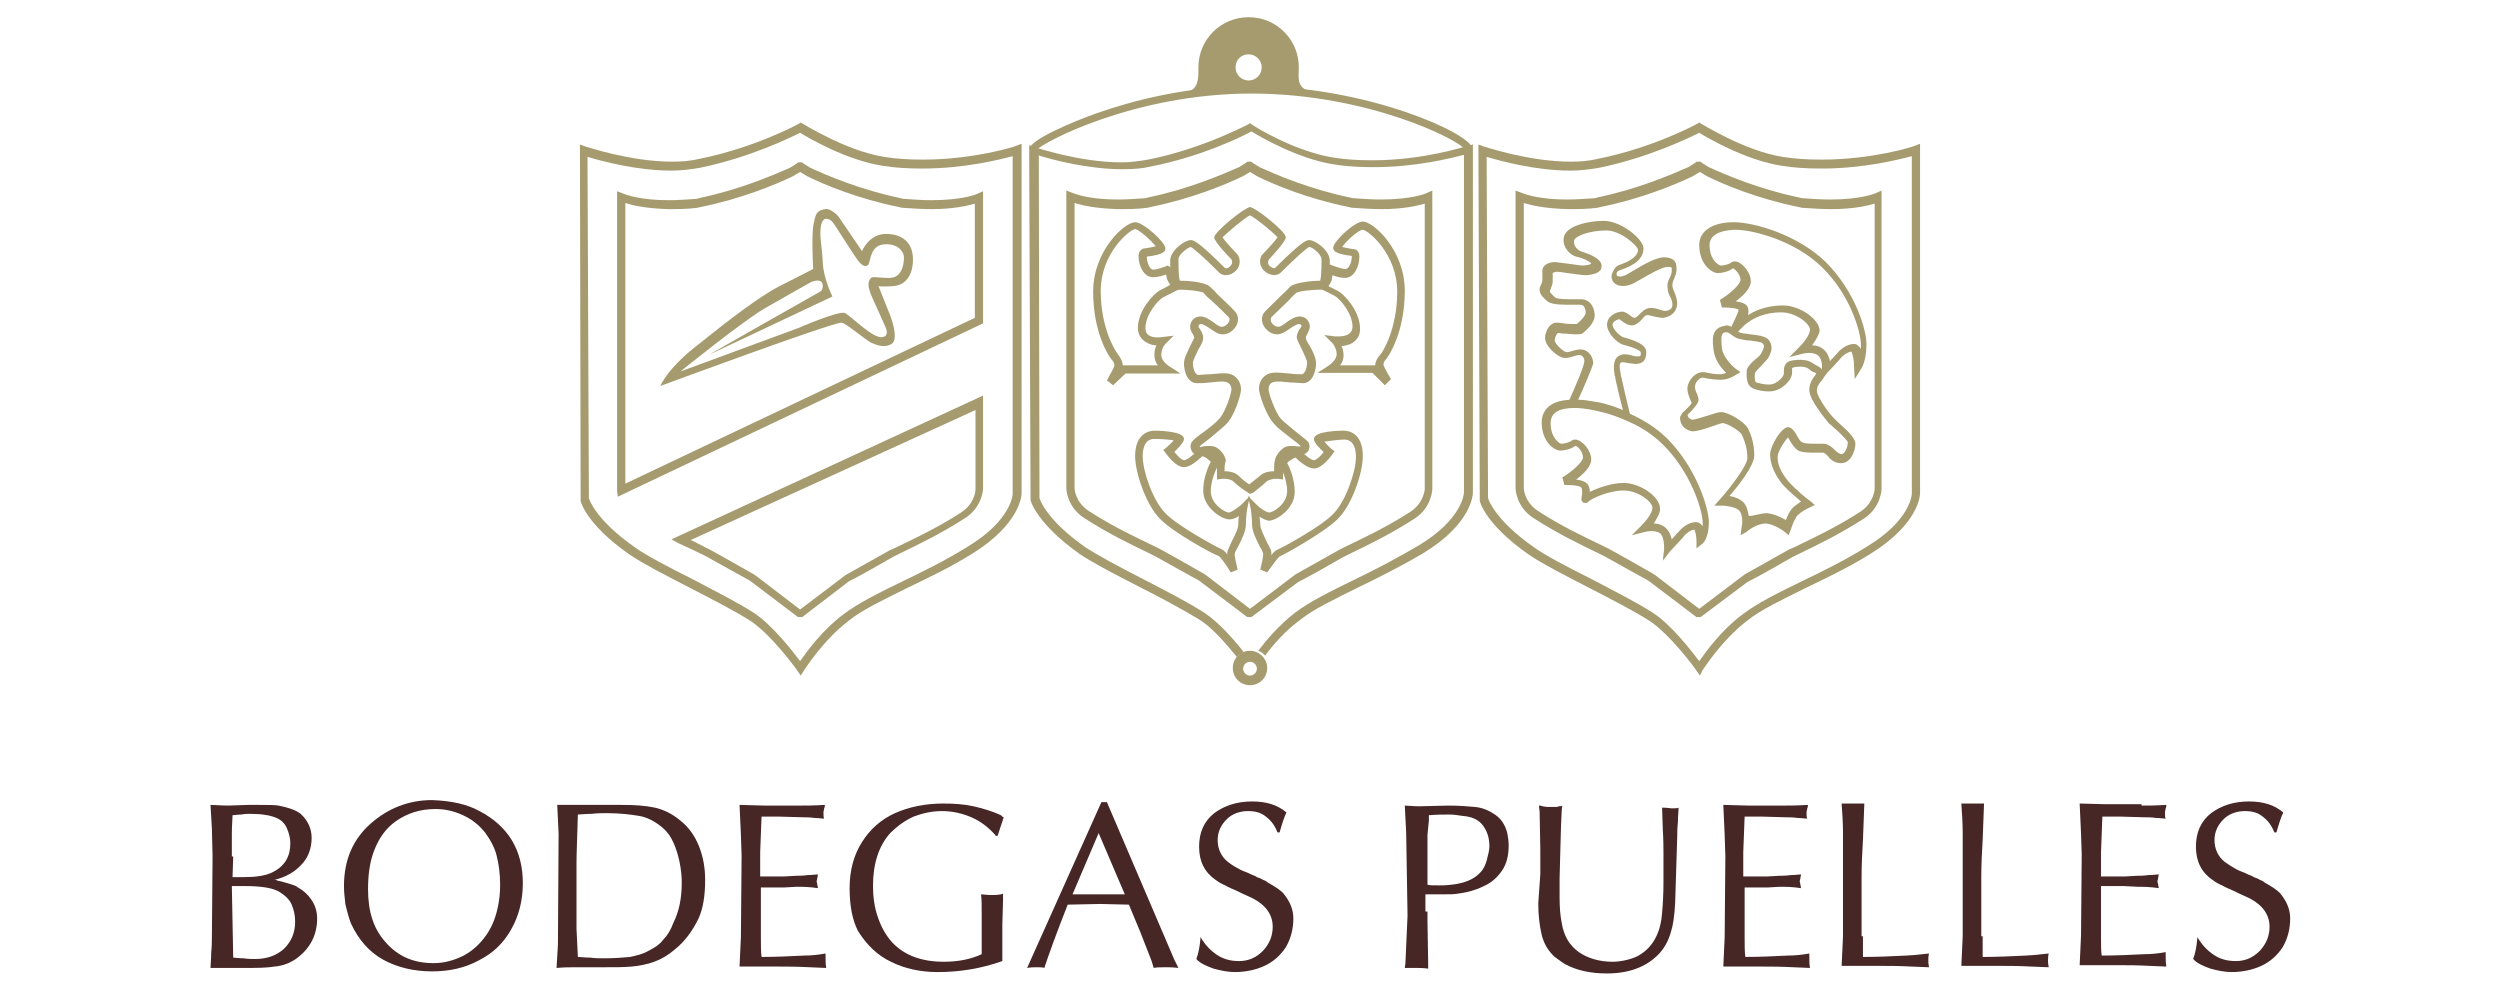 <?xml version="1.0" encoding="utf-8"?>
<!-- Generator: Adobe Illustrator 23.1.0, SVG Export Plug-In . SVG Version: 6.00 Build 0)  -->
<svg version="1.1" id="Layer_1" xmlns="http://www.w3.org/2000/svg" xmlns:xlink="http://www.w3.org/1999/xlink" x="0px" y="0px"
	 viewBox="0 0 363.4 143.7" style="enable-background:new 0 0 363.4 143.7;" xml:space="preserve">
<style type="text/css">
	.st0{fill:#A59B6F;}
	.st1{fill-rule:evenodd;clip-rule:evenodd;fill:#A59B6F;}
	.st2{fill-rule:evenodd;clip-rule:evenodd;fill:#472626;}
</style>
<g>
	<g>
		<path class="st0" d="M174.2,9.8c0-4.1,3.3-7.3,7.3-7.3c4.1,0,7.3,3.3,7.3,7.3c0,1.3-0.4,2.8,1.4,3.4c-1.2,1.2-6-0.4-8.8-0.4
			c-2.7,0-7.3,1.9-8.7,0.5C174.3,12.9,174.2,11.1,174.2,9.8z M179.6,9.8c0,1.1,0.9,1.9,1.9,1.9c1.1,0,1.9-0.9,1.9-1.9
			c0-1.1-0.9-1.9-1.9-1.9C180.4,7.9,179.6,8.7,179.6,9.8z"/>
		<path class="st0" d="M150.7,21.8c0,0,0.1-0.1,0.1-0.2h-1.1c0-1.3,6.5-4,9.6-5.1c5.1-1.8,13.2-4,22.5-4c17,0,32.2,7,32.2,9.1h-1.1
			c0,0.1,0,0.1,0,0.1c-0.7-1.3-14-8.1-31-8.1C164.8,13.6,151.4,20.8,150.7,21.8z"/>
		<path class="st0" d="M247.1,98.2l-0.5-0.7c0-0.1-3.9-5.4-6.9-7.3c-2.2-1.4-5.5-3.1-8.8-4.8c-3.5-1.8-6.8-3.5-8.7-4.8
			c-6.3-4.4-7.1-7.7-7.1-7.8l0-0.1L214.9,21l0.8,0.3c0.1,0,6.5,2.2,12.6,2.2c1.4,0,2.7-0.1,3.9-0.4c8.1-1.6,14.5-5.1,14.5-5.1
			l0.3-0.2l0.3,0.2c0.1,0,6.2,3.9,11.8,4.8c1.8,0.3,3.7,0.4,5.7,0.4c7.4,0,13.4-1.9,13.5-2l0.8-0.3v50.8c0,0.2-0.1,4.4-7.2,8.8
			c-3.2,2-6.6,3.6-9.5,5c-3.4,1.7-6.4,3.1-8.4,4.7c-3.8,2.9-6.4,7.1-6.5,7.2L247.1,98.2z M216.3,72.4c0.1,0.4,1.2,3.3,6.6,7.1
			c1.8,1.3,5.1,3,8.5,4.7c3.2,1.7,6.6,3.4,8.9,4.9c2.6,1.7,5.5,5.4,6.7,7c1-1.4,3.2-4.5,6.3-6.8c2.1-1.6,5.1-3.1,8.6-4.8
			c2.9-1.4,6.2-3,9.4-5c6.5-3.9,6.6-7.7,6.6-7.7V22.7c-1.9,0.5-7,1.8-13.1,1.8c-2,0-4-0.1-5.8-0.4c-5.2-0.8-10.7-4-12-4.8
			c-1.4,0.7-7.3,3.6-14.6,5.1c-1.2,0.2-2.6,0.4-4.1,0.4c-5.1,0-10.2-1.4-12.2-2L216.3,72.4z"/>
		<path class="st0" d="M116.4,98.2l-0.5-0.7c0-0.1-3.9-5.4-6.9-7.3c-2.2-1.4-5.5-3.1-8.8-4.8c-3.5-1.8-6.8-3.5-8.7-4.8
			c-6.3-4.4-7.1-7.7-7.1-7.8l0-0.1L84.3,21l0.8,0.3c0.1,0,6.5,2.2,12.6,2.2c1.4,0,2.7-0.1,3.9-0.4c8.1-1.6,14.5-5.1,14.5-5.1
			l0.3-0.2l0.3,0.2c0.1,0,6.2,3.9,11.8,4.8c1.8,0.3,3.7,0.4,5.7,0.4c7.3,0,13.4-1.9,13.5-2l0.8-0.3l0,50.8c0,0.2-0.1,4.4-7.2,8.8
			c-3.2,2-6.6,3.6-9.5,5c-3.4,1.7-6.4,3.1-8.4,4.7c-3.8,2.9-6.4,7.1-6.5,7.2L116.4,98.2z M85.6,72.4c0.1,0.4,1.2,3.3,6.6,7.1
			c1.8,1.3,5.1,3,8.5,4.7c3.2,1.7,6.6,3.4,8.9,4.9c2.6,1.7,5.5,5.4,6.7,7c1-1.4,3.2-4.5,6.3-6.8c2.1-1.6,5.1-3.1,8.6-4.8
			c2.9-1.4,6.2-3,9.4-5c6.5-3.9,6.6-7.7,6.6-7.7l0-49.1c-1.9,0.5-7,1.8-13.1,1.8c-2,0-4-0.1-5.8-0.4c-5.2-0.8-10.7-4-12-4.8
			c-1.4,0.7-7.3,3.6-14.6,5.1c-1.2,0.2-2.6,0.4-4.1,0.4c-5.1,0-10.2-1.4-12.2-2L85.6,72.4z"/>
		<path class="st0" d="M181.7,94.6c-1.4,0-2.5,1.1-2.5,2.5c0,1.4,1.1,2.5,2.5,2.5c1.4,0,2.5-1.1,2.5-2.5
			C184.2,95.8,183.1,94.6,181.7,94.6z M181.7,98.2c-0.6,0-1-0.5-1-1c0-0.6,0.5-1,1-1c0.6,0,1,0.5,1,1
			C182.7,97.7,182.3,98.2,181.7,98.2z"/>
		<path class="st0" d="M181.9,89.7h-0.6l-7-5.3c-1.8-1-4-2.2-6.3-3.5l-0.8-0.4c-2.9-1.4-6.2-3-9.6-5.2c-2.5-1.6-2.6-4.2-2.6-4.3
			l0-43.3l0.8,0.3c0.7,0.3,2.8,1,6.7,1c1.3,0,2.7-0.1,4.1-0.2l0.3-0.1c5.8-1.2,10.7-3.3,13.2-4.4c0.7-0.4,1.1-0.7,1.1-0.7l0.1-0.1
			l0.6,0l0.1,0.1c0,0,0.4,0.3,1.1,0.7c2.4,1.1,7.3,3.2,13.1,4.4l0.4,0.1c1.4,0.1,2.8,0.2,4.1,0.2c4.6,0,6.6-0.9,6.6-0.9l0.9-0.4l0,1
			v42.4c0,0.1-0.1,2.7-2.6,4.3c-3.4,2.2-6.7,3.8-9.6,5.2l-0.8,0.4c-2.3,1.3-4.5,2.6-6.3,3.5l-0.2,0.1L181.9,89.7z M156.2,29.5
			l0,41.5c0,0.1,0.1,2,2.1,3.3c3.4,2.2,6.6,3.7,9.5,5.1l0.8,0.4c2.4,1.3,4.6,2.6,6.4,3.6l0.3,0.2l6.4,4.9l6.6-5
			c1.8-1,4.1-2.3,6.4-3.6l0.8-0.4c2.9-1.4,6.1-2.9,9.5-5.1c2-1.3,2.1-3.3,2.1-3.3V29.6c-1,0.3-3.1,0.8-6.3,0.8
			c-1.3,0-2.8-0.1-4.3-0.2l-0.4-0.1c-6-1.2-11-3.3-13.4-4.5c-0.5-0.3-0.8-0.5-1-0.6c-0.2,0.1-0.5,0.3-1,0.6
			c-2.5,1.2-7.5,3.3-13.5,4.5l-0.4,0.1c-1.5,0.2-3,0.2-4.3,0.2C159.4,30.3,157.4,29.9,156.2,29.5z"/>
		<path class="st0" d="M247.2,89.7h-0.6l-7-5.3c-1.8-1-4-2.2-6.3-3.5l-0.8-0.4c-2.9-1.4-6.2-3-9.6-5.2c-2.5-1.6-2.6-4.2-2.6-4.3
			l0-43.3l0.8,0.3c0.7,0.3,2.8,1,6.7,1c1.3,0,2.7-0.1,4.1-0.2l0.3-0.1c5.8-1.2,10.7-3.3,13.2-4.4c0.7-0.4,1.1-0.7,1.1-0.7l0.1-0.1
			l0.6,0l0.1,0.1c0,0,0.4,0.3,1.1,0.7c2.4,1.1,7.3,3.2,13.1,4.4l0.4,0.1c1.4,0.1,2.8,0.2,4.1,0.2c4.6,0,6.6-0.9,6.6-0.9l0.9-0.4l0,1
			v42.4c0,0.1-0.1,2.7-2.6,4.3c-3.4,2.2-6.7,3.8-9.6,5.2l-0.8,0.4c-2.3,1.3-4.5,2.6-6.3,3.5l-0.2,0.1L247.2,89.7z M221.5,29.5
			l0,41.5c0,0.1,0.1,2,2.1,3.3c3.4,2.2,6.6,3.7,9.5,5.1l0.8,0.4c2.4,1.3,4.6,2.6,6.4,3.6l0.3,0.2l6.4,4.9l6.6-5
			c1.8-1,4.1-2.3,6.4-3.6l0.9-0.4c2.9-1.4,6.1-2.9,9.5-5.1c2-1.3,2.1-3.3,2.1-3.3V29.6c-1,0.3-3.1,0.8-6.3,0.8
			c-1.3,0-2.8-0.1-4.3-0.2l-0.4-0.1c-6-1.2-11-3.3-13.4-4.5c-0.5-0.3-0.8-0.5-1-0.6c-0.2,0.1-0.5,0.3-1,0.6
			c-2.5,1.2-7.5,3.3-13.5,4.5l-0.4,0.1c-1.5,0.2-3,0.2-4.3,0.2C224.7,30.3,222.7,29.9,221.5,29.5z"/>
		<path class="st0" d="M89.8,72.2l-0.1-0.8c0-0.2,0-0.3,0-0.3l0-43.3l0.8,0.3c0.7,0.3,2.8,1,6.7,1c1.3,0,2.7-0.1,4.1-0.2l0.3-0.1
			c5.8-1.2,10.7-3.3,13.2-4.4c0.7-0.4,1.1-0.7,1.1-0.7l0.1-0.1l0.6,0l0.1,0.1c0,0,0.4,0.3,1.1,0.7c2.4,1.1,7.3,3.2,13.1,4.4l0.4,0.1
			c1.4,0.1,2.8,0.2,4.1,0.2c4.6,0,6.6-0.9,6.6-0.9l0.9-0.4l0,1V47L89.8,72.2z M90.9,29.5l0,40.8l50.8-24.1V29.6
			c-1,0.3-3.1,0.8-6.3,0.8c-1.3,0-2.8-0.1-4.3-0.2l-0.4-0.1c-6-1.2-11-3.3-13.4-4.5c-0.5-0.3-0.8-0.5-1-0.6c-0.2,0.1-0.5,0.3-1,0.6
			c-2.5,1.2-7.5,3.3-13.5,4.5l-0.4,0.1c-1.5,0.2-3,0.2-4.3,0.2C94.1,30.3,92,29.9,90.9,29.5z"/>
		<path class="st0" d="M116.6,89.7h-0.6l-7-5.3c-1.8-1-4-2.2-6.3-3.5l-0.8-0.4c-1-0.5-2.1-1-3.2-1.5l-1.1-0.6l45.3-20.9v13.5
			c0,0.1-0.1,2.7-2.6,4.3c-3.4,2.2-6.7,3.8-9.6,5.2l-0.8,0.4c-2.3,1.3-4.5,2.6-6.3,3.5l-0.2,0.1L116.6,89.7z M100.4,78.5
			c0.7,0.3,1.4,0.7,2,1l0.8,0.4c2.4,1.3,4.6,2.6,6.4,3.6l0.3,0.2l6.4,4.9l6.6-5c1.8-1,4.1-2.3,6.4-3.6l0.9-0.4
			c2.9-1.4,6.1-2.9,9.5-5.1c2-1.3,2.1-3.2,2.1-3.3l0-11.6L100.4,78.5z"/>
		<path class="st1" d="M119.9,30.4c0.9-0.2,2,1.1,2,1.1l3.4,5c0,0,1-2.5,3.5-2.5c2.5,0,3.8,1.4,3.9,3.4c0.1,1.9-0.6,4.1-3,4.2
			c-1.5,0.1-2,0-2,0l1.6,4c0,0,1.5,3.6,0.3,4.4c-1,0.6-2.1,0.2-3-0.2c-0.8-0.4-3.7-2.9-4.3-2.9C120.6,47,96,56.1,96,56.1
			s0.9-2.5,5.6-6.1c4.6-3.7,8.7-6.8,11.5-8.3c2.8-1.4,5.1-2.6,5.1-2.6s-0.3-5.2,0.1-6.7C118.6,30.7,119,30.6,119.9,30.4z M120,31.8
			c0,0-0.6,0.1-0.7,1.3c-0.2,1.2,0.2,2.8,0.3,5.1c0.1,2.3,1.4,4.9,1.4,4.9l-18,8.5c0,0,15.8-9,16.2-9.2c0.4-0.2,0.5-0.8,0.3-1.3
			c-0.2-0.4-0.9-0.4-1.6-0.1c-0.4,0.2-3.7,2.1-6.7,3.8c-3,1.7-12.3,9.2-12.3,9.2l17.1-6.3c0,0,6-2.6,6.8-2.2
			c0.9,0.4,4.1,3.8,5.5,3.5c0.9-0.2,0.6-1,0.4-1.5c-0.2-0.5-2-4.4-2.1-4.7c-0.1-0.3-0.6-1.4-0.2-2.1c0.3-0.7,0.8-0.3,2.9-0.3
			c1.6,0,2.1-1.6,2.1-3c0-0.6-0.6-1.9-2.6-1.9c-2.4,0-2.2,2.5-2.6,3c-0.5,0.5-1.2-0.2-1.6-0.8c-0.4-0.5-2.6-4-3.2-4.9
			C120.8,31.9,120.5,31.8,120,31.8z"/>
		<path class="st0" d="M201.3,56l-1.8-1.8h-8l1.7-1.1c0.3-0.2,1.1-0.9,1.1-1.6c0-0.9-0.6-1.6-0.6-1.6l-1.2-1.2l1.6,0.2
			c0,0,0.2,0,0.5,0c1.3,0,2-0.5,2-1.4c0-2.1-2-4.2-2.6-4.5c-0.8-0.4-2.2-1.1-2.2-1.1l-1.5-0.7l1.6-0.3c0,0,0.5-0.1,0.6-0.7
			c0.1-0.7,0.3-1.2,0.4-1.4l0.3-0.4l0.5,0.2c0.3,0.1,1.3,0.5,1.9,0.5c0.4,0,0.9-0.8,0.9-1.9c-2.7-0.3-2.7-0.9-2.7-1.2
			c0-0.9,3.1-3.8,4.3-3.8c1.5,0,6.1,4.1,6.1,10.1c0,5.9-2.3,9.5-2.8,10c-0.2,0.2-0.3,0.5-0.3,0.7c0,0.2,0.6,1.3,1.1,2.1L201.3,56z
			 M194.8,53.1h5.1c0-0.5,0.3-1.1,0.7-1.5c0.4-0.4,2.5-3.8,2.5-9.2c0-5.5-4.2-8.9-5-9c-0.6,0-2.4,1.6-3,2.5c0.4,0.1,0.9,0.2,1.5,0.3
			c0,0,0.1,0,0.1,0c0.4,0,0.9,0.3,0.9,1.1c0,1.5-0.8,3.1-2.1,3.1c-0.6,0-1.3-0.2-1.8-0.4c0,0.1-0.1,0.3-0.1,0.6
			c-0.1,0.4-0.3,0.7-0.5,1c0.4,0.2,1,0.5,1.4,0.7c0.9,0.5,3.2,2.9,3.2,5.5c0,1.4-1,2.4-2.7,2.5c0.2,0.4,0.3,0.9,0.3,1.4
			C195.3,52.2,195.1,52.7,194.8,53.1z"/>
		<path class="st0" d="M184.2,83.2l-1-0.4c0.2-0.9,0.5-2.1,0.4-2.4c0-0.1-0.3-0.7-0.5-1c-0.5-1-1.1-2.2-1.1-3.1
			c0-1.2-0.2-2.4-0.2-2.4l-0.4-1.8l1.3,1.3c0.5,0.5,1.4,1.1,1.8,1.1c0.5,0,2.6-1.2,2.6-3.1c0-2-1.2-4-1.2-4l-0.2-0.3l0.2-0.3
			c0.1-0.1,0.3-0.4,1-0.9c0.6-0.4,1.3-0.7,1.3-0.7l0.4-0.1l0.3,0.3c0.7,0.7,1.7,1.5,2.1,1.5c0.3,0,1-0.6,1.4-1.2
			c-1.4-1.3-1.4-1.7-1.4-1.9c0-1.2,4.1-1.2,4.3-1.2c0.7,0,2.8,0.3,2.8,3.7c0,2.5-1.6,7.1-3.6,9.1c-2,2-7.8,5.2-8.5,5.5
			C185.8,81,184.9,82.2,184.2,83.2z M183.1,75.1c0,0.4,0.1,0.8,0.1,1.2c0,0.6,0.6,1.7,1,2.6c0.4,0.7,0.6,1.1,0.6,1.4
			c0,0.1,0,0.2,0,0.4c0.3-0.4,0.6-0.7,0.9-0.8c0.5-0.2,6.3-3.3,8.1-5.2c1.8-1.8,3.3-6.1,3.3-8.3c0-1.6-0.6-2.5-1.7-2.5
			c-0.8,0-2.2,0.2-2.9,0.3c0.3,0.3,0.7,0.8,1.1,1.1l0.4,0.3l-0.3,0.4c-0.2,0.3-1.5,2.1-2.7,2.1c-0.9,0-2.1-1-2.7-1.6
			c-0.2,0.1-0.4,0.2-0.7,0.4c-0.2,0.1-0.4,0.3-0.5,0.4c0.4,0.7,1.1,2.4,1.1,4.2c0,2.5-2.7,4.2-3.8,4.2
			C184,75.6,183.5,75.4,183.1,75.1z"/>
		<path class="st0" d="M161.8,56l-0.9-0.7c0.5-0.9,1.1-2,1.1-2.2c0-0.1-0.1-0.5-0.3-0.7c-0.5-0.5-2.8-4-2.8-10
			c0-6,4.6-10.1,6.1-10.1c1.2,0,4.4,2.9,4.4,3.8c0,0.3,0,0.9-2.7,1.2c0,1,0.5,1.9,0.9,1.9c0.6,0,1.6-0.4,1.9-0.5l0.2-0.1l0.2,0.1
			c0.3,0.1,0.6,0.6,0.8,1.5c0.1,0.6,0.6,0.9,0.6,0.9l1.1,0.5l-1.1,0.5c0,0-1.4,0.7-2.2,1.1c-0.6,0.3-2.6,2.4-2.6,4.5
			c0,0.5,0.2,0.9,0.6,1.1c0.7,0.4,1.8,0.2,1.8,0.2l1.7-0.2l-1.2,1.2c0,0-0.6,0.6-0.6,1.6c0,0.9,1.1,1.6,1.1,1.6l1.7,1.1h-8L161.8,56
			z M163.2,53.1h5.1c-0.3-0.4-0.5-0.9-0.5-1.5c0-0.6,0.1-1,0.3-1.4c-0.4,0-0.9-0.1-1.4-0.4c-0.8-0.4-1.3-1.2-1.3-2.1
			c0-2.6,2.3-5,3.2-5.5c0.4-0.2,1-0.5,1.5-0.8c-0.2-0.3-0.4-0.6-0.5-1c0-0.2-0.1-0.4-0.1-0.5c-0.5,0.2-1.3,0.4-1.9,0.4
			c-1.3,0-2.1-1.6-2.1-3.1c0-0.7,0.5-1.1,0.9-1.1c0,0,0.1,0,0.1,0c0.6-0.1,1.1-0.2,1.5-0.3c-0.6-0.8-2.5-2.5-3-2.5
			c-0.8,0.1-5,3.5-5,9c0,5.4,2.1,8.7,2.5,9.2C162.9,52,163.2,52.6,163.2,53.1z"/>
		<path class="st0" d="M178.9,83.2c-0.6-1-1.5-2.3-1.8-2.4c-0.7-0.2-6.6-3.4-8.5-5.4c-2-2-3.6-6.7-3.6-9.1c0-3.4,2.2-3.7,2.8-3.7
			c0.2,0,4.3,0,4.3,1.2c0,0.2,0,0.5-1.4,1.9c0.5,0.6,1.1,1.2,1.4,1.2c0.4,0,1.4-0.8,2.1-1.5l0.3-0.3l0.4,0.1c0,0,0.6,0.2,1.3,0.7
			c0.7,0.5,0.9,0.8,1,0.9l0.2,0.3l-0.2,0.3c0,0-1.2,2-1.2,4c0,1.9,2.1,3.1,2.6,3.1c0.4,0,1.3-0.7,1.8-1.1l1.3-1.3l-0.4,1.8
			c0,0-0.2,1.2-0.2,2.4c0,0.9-0.6,2.1-1.1,3.1c-0.2,0.4-0.5,0.9-0.5,1c-0.1,0.3,0.2,1.5,0.4,2.4L178.9,83.2z M167.8,63.8
			c-1.1,0-1.7,0.9-1.7,2.5c0,2.2,1.5,6.5,3.3,8.3c1.8,1.9,7.6,5,8.1,5.2c0.3,0.1,0.6,0.4,0.9,0.8c0-0.1,0-0.3,0-0.4
			c0.1-0.3,0.3-0.7,0.6-1.4c0.4-0.8,1-1.9,1-2.6c0-0.4,0-0.8,0.1-1.2c-0.4,0.3-1,0.5-1.4,0.5c-1.1,0-3.8-1.7-3.8-4.2
			c0-1.8,0.7-3.4,1.1-4.2c-0.1-0.1-0.3-0.2-0.5-0.4c-0.2-0.2-0.5-0.3-0.7-0.4c-0.6,0.5-1.7,1.6-2.7,1.6c-1.2,0-2.4-1.7-2.7-2.1
			l-0.3-0.4l0.4-0.3c0.4-0.4,0.9-0.8,1.1-1.1C170,63.9,168.6,63.8,167.8,63.8z"/>
		<path class="st0" d="M181.7,71.8l-0.3-0.2c-0.5-0.3-1.5-1-2.1-1.6c-0.3-0.3-0.9-0.4-1.3-0.4c-0.3,0-0.4,0-0.4,0l-0.7,0.1l0-0.7
			c0,0,0-1.5-0.1-2c0-0.4-0.5-0.9-0.9-1.1c0,0-0.1,0-0.3,0c-0.3,0-0.6,0-0.9,0.1c-0.2,0-0.4,0.1-0.6,0.1c-0.4,0-0.7-0.2-0.9-0.6
			c-0.2-0.4-0.2-0.8,0-1.2c0.2-0.3,0.6-0.7,1.9-1.6c0.8-0.6,1.7-1.3,2.1-1.8c0.9-0.9,1.8-3.7,1.8-4.3c0-0.2-0.1-1-0.9-1.1
			c-0.4-0.1-1.4,0-2.3,0.1c-0.7,0.1-1.4,0.1-1.8,0.1c-1.4,0-1.9-1.7-1.9-2.9c0-0.7,0.5-1.6,0.9-2.5c0.2-0.4,0.5-1,0.6-1.2
			c0-0.2-0.2-0.5-0.3-0.7c-0.2-0.3-0.3-0.5-0.3-0.9c0-0.7,0.5-1.5,1.5-1.5c0.6,0,1.3,0.4,2.1,1c0.2,0.2,0.5,0.3,0.6,0.4
			c0.4,0.2,0.8,0.1,1.2-0.3c0.5-0.5,0.3-0.9,0.2-1c-0.2-0.2-1.7-1.7-2.6-2.5c-0.5-0.4-0.9-0.8-1-1c-0.3-0.3-2.5-0.5-3.7-0.5
			c-1.1,0-1.2-1.8-1.2-4.2c0-1.5,2.1-3,3-3c0.3,0,0.9,0,4.9,4c0,0,0.1,0.1,0.2,0.1l0,0c0.2,0,0.5-0.1,0.7-0.4
			c0.3-0.3,0.2-0.8,0.1-0.9c0,0-2.5-2.5-2.5-3.2c0-0.8,4.5-4.4,5.2-4.4c0.7,0,5.2,3.5,5.2,4.4c0,0.7-2.5,3.2-2.5,3.3
			c0,0.1-0.2,0.5,0.1,0.8c0.3,0.3,0.7,0.5,0.9,0.3c4-4,4.6-4,4.9-4c0.9,0,3,1.5,3,3c0,2.4-0.1,4.2-1.2,4.2c-1.2,0-3.4,0.2-3.7,0.5
			c-0.2,0.2-0.6,0.5-1,1c-0.8,0.8-2.4,2.3-2.6,2.5c0,0.1-0.3,0.5,0.2,1c0.4,0.4,0.8,0.5,1.2,0.3c0.1-0.1,0.4-0.2,0.6-0.4
			c0.8-0.6,1.5-1,2.1-1c1,0,1.5,0.8,1.5,1.5c0,0.3-0.2,0.6-0.3,0.9c-0.1,0.2-0.3,0.5-0.3,0.7c0,0.2,0.3,0.8,0.6,1.2
			c0.5,0.9,0.9,1.8,0.9,2.5c0,1.1-0.5,2.9-1.9,2.9c-0.4,0-1.1-0.1-1.8-0.1c-0.9-0.1-1.9-0.2-2.3-0.1c-0.9,0.1-0.9,0.9-0.9,1.1
			c0,0.6,1,3.4,1.8,4.3c0.5,0.5,1.4,1.2,2.1,1.8c1.2,1,1.7,1.3,1.9,1.6c0.2,0.4,0.2,0.8,0,1.2c-0.2,0.3-0.6,0.6-0.9,0.6
			c-0.1,0-0.3,0-0.6-0.1c-0.3,0-0.6-0.1-0.9-0.1c-0.2,0-0.3,0-0.3,0c-0.4,0.1-0.9,0.7-0.9,1.1c0,0.5-0.1,2-0.1,2l0,0.7l-0.7-0.1
			c0,0-0.2,0-0.4,0c-0.3,0-0.9,0.1-1.3,0.4c-0.7,0.7-1.6,1.3-1.9,1.6L181.7,71.8z M178,68.5c0.6,0,1.5,0.1,2.1,0.7
			c0.5,0.5,1.1,1,1.5,1.2c0.4-0.3,1-0.8,1.5-1.2c0.6-0.6,1.5-0.7,2.1-0.7c0-0.5,0-1.2,0.1-1.5c0.1-0.8,0.9-1.8,1.7-2.1
			c0.4-0.1,1.2-0.1,1.7,0c0.2,0,0.3,0,0.4,0c0,0,0,0-0.1-0.1c-0.1-0.2-1-0.8-1.6-1.3c-0.9-0.7-1.7-1.3-2.2-1.9
			c-1.1-1.1-2.2-4.3-2.2-5.1c0-1,0.6-2.1,1.9-2.3c0.5-0.1,1.6,0,2.6,0.1c0.7,0.1,1.3,0.1,1.7,0.1c0.5,0,0.8-1,0.8-1.7
			c0-0.4-0.5-1.3-0.8-2c-0.4-0.8-0.7-1.3-0.7-1.7c0-0.5,0.3-1,0.5-1.3c0.1-0.1,0.2-0.3,0.2-0.3c0-0.1-0.1-0.3-0.4-0.3
			c-0.3,0-1.1,0.5-1.5,0.8c-0.3,0.2-0.6,0.4-0.8,0.5c-0.3,0.1-0.6,0.2-0.8,0.2c-0.4,0-1-0.1-1.6-0.7c-0.8-0.8-0.8-1.8-0.4-2.4
			c0.2-0.3,1-1,2.8-2.8c0.5-0.4,0.8-0.8,1-1c0.7-0.7,3.6-0.9,4.4-0.9c0.1-0.3,0.2-1.1,0.2-3.1c0-0.7-1.3-1.8-1.8-1.8
			c-0.4,0.2-1.8,1.4-4.1,3.7c-0.6,0.6-1.7,0.5-2.5-0.3c-0.8-0.8-0.6-2-0.1-2.4c0.4-0.4,1.7-1.8,2.1-2.4c-0.7-0.8-3.3-2.9-4-3.2
			c-0.7,0.3-3.3,2.5-4,3.2c0.4,0.6,1.8,2.1,2.1,2.4c0.5,0.5,0.6,1.7-0.1,2.4c-0.5,0.5-1,0.7-1.5,0.7l0,0c-0.4,0-0.7-0.1-1-0.4
			c-2.3-2.3-3.7-3.5-4.1-3.7c-0.5,0.1-1.8,1.1-1.8,1.8c0,2,0.1,2.8,0.2,3.1c0.7,0,3.6,0.1,4.4,0.9c0.2,0.2,0.6,0.5,1,1
			c1.8,1.7,2.6,2.5,2.8,2.8c0.4,0.6,0.4,1.6-0.4,2.4c-0.6,0.6-1.2,0.7-1.6,0.7c-0.3,0-0.6-0.1-0.8-0.2c-0.2-0.1-0.5-0.3-0.8-0.5
			c-0.4-0.3-1.2-0.8-1.5-0.8c-0.3,0-0.4,0.2-0.4,0.4c0,0,0.1,0.2,0.2,0.3c0.2,0.3,0.5,0.8,0.5,1.3c0,0.4-0.2,0.9-0.7,1.7
			c-0.3,0.7-0.8,1.5-0.8,2c0,0.7,0.3,1.7,0.8,1.7c0.4,0,1-0.1,1.7-0.1c1-0.1,2.1-0.2,2.6-0.1c1.3,0.2,1.9,1.3,1.9,2.3
			c0,0.8-1,4-2.2,5.1c-0.5,0.5-1.4,1.2-2.2,1.9c-0.6,0.5-1.5,1.1-1.6,1.3c0,0,0,0.1,0,0.1c0,0,0.2,0,0.4-0.1c0.6-0.1,1.3-0.1,1.7,0
			c0.8,0.3,1.6,1.2,1.7,2.1C178,67.3,178,68,178,68.5z"/>
		<path class="st0" d="M264.6,55.5l0.2-1.7c0.1-0.4,0.1-1.6-0.5-2.1c-0.3-0.3-0.9-0.4-1.3-0.4c-0.5,0-0.9,0.1-0.9,0.1l-2,0.5
			l1.4-1.4c0.6-0.6,1.6-1.8,1.6-2.6c0-0.8-2-2.5-4.2-2.5c-1.8,0-4.4,0.5-6.3,2.9l-1-0.6c0.1-0.3,0.3-0.7,0.5-1.1
			c0.2-0.5,0.7-1.4,0.6-1.6c-0.1-0.1-0.8-0.3-2.1-0.3c-0.2,0-0.3,0-0.3,0l-0.3-1.1c1.5-0.9,3-2.3,3-2.9c0-0.8-0.8-1.6-1.1-1.7
			c-0.6,0.5-1.7,0.7-2.2,0.7c-0.8,0-2.7-1.2-2.7-4.1c0-2,1.9-3.3,5-3.3c3.1,0,9.4,1.9,13.4,5.8c4.3,4.3,6,10,5.9,12.1
			c0,2.2-0.7,3.3-0.7,3.3l-1,1.6l-0.1-1.9c0-0.9-0.2-1.8-0.4-2.1c-0.6,0.1-1.2,0.6-1.4,0.8c-0.3,0.4-1.9,2.1-2.1,2.3L264.6,55.5z
			 M263.4,50.2c0.8,0,1.4,0.3,1.8,0.7c0.5,0.5,0.7,1.1,0.8,1.6c0.5-0.5,1-1.1,1.1-1.2c0.3-0.4,1.3-1.3,2.4-1.3c0.4,0,0.7,0.3,1,0.7
			c0-0.2,0-0.4,0-0.6c0-1.9-1.6-7.3-5.6-11.2c-3.9-3.9-10.1-5.5-12.6-5.5c-0.9,0-3.8,0.2-3.8,2.2c0,2.1,1.2,2.9,1.6,3
			c0.5,0,1.2-0.2,1.5-0.4c0.2-0.2,0.4-0.2,0.6-0.2c0.9,0,2.3,1.5,2.3,2.9c0,1-1.1,2.1-2.2,2.9c0.8,0.1,1.3,0.3,1.6,0.6
			c0.3,0.4,0.3,0.9,0.2,1.4c1.7-1.1,3.6-1.4,5.1-1.4c2.4,0,5.3,2,5.3,3.7C264.4,48.7,263.9,49.5,263.4,50.2z"/>
		<path class="st0" d="M241.7,81.5l0.2-1.7c0-0.4,0-1.6-0.5-2.2c-0.3-0.3-0.9-0.4-1.3-0.4c-0.5,0-0.9,0.1-0.9,0.1l-2,0.5l1.4-1.4
			c0.6-0.6,1.6-1.8,1.6-2.6c0-0.8-2-2.5-4.2-2.5c-2.2,0-4.7,1.2-5.1,1.6l-0.2,0.2l-0.5,0l-0.2-0.2c-0.2-0.2-0.1-0.4-0.1-0.6
			c0.2-1.1,0-1.4-0.1-1.5c-0.1-0.1-0.8-0.3-2.1-0.3c-0.2,0-0.3,0-0.3,0l-0.3-1.1c1.5-0.9,3-2.3,3-2.9c0-0.8-0.7-1.6-1.1-1.7
			c-0.6,0.5-1.7,0.7-2.2,0.7c-0.8,0-2.7-1.2-2.7-4.1c0-1.2,0.6-3.3,4.6-3.3c2.6,0,9.3,1.4,13.6,5.6c4.3,4.3,6.1,10.2,6.1,12.2
			c0,2.3-0.8,3-0.9,3.1l-0.9,0.7l0-1.1c0-0.7-0.2-1.4-0.3-1.6c-0.6,0-1.2,0.6-1.4,0.8c-0.3,0.4-1.9,2.1-2.1,2.3L241.7,81.5z
			 M240.4,76.1c0.8,0,1.4,0.3,1.8,0.7c0.5,0.5,0.7,1.1,0.8,1.6c0.5-0.6,1-1.1,1.1-1.2c0.3-0.4,1.3-1.3,2.4-1.3c0.5,0,0.8,0.3,1,0.6
			c0-0.2,0-0.3,0-0.5c0-2-1.9-7.6-5.8-11.4c-4-4-10.4-5.3-12.8-5.3c-2.3,0-3.5,0.7-3.5,2.2c0,2.1,1.2,2.9,1.5,3
			c0.5,0,1.2-0.2,1.5-0.4c0.2-0.2,0.4-0.2,0.6-0.2c0.9,0,2.3,1.5,2.3,2.9c0,1-1.1,2.1-2.2,2.9c0.8,0.1,1.3,0.3,1.6,0.6
			c0.3,0.3,0.4,0.8,0.4,1.2c1.2-0.6,3.2-1.3,4.9-1.3c2.4,0,5.3,2,5.3,3.7C241.4,74.5,240.8,75.4,240.4,76.1z"/>
		<path class="st0" d="M237.5,61.6l-1.1-0.5c0,0-2.1-1-4.2-1.5c-1.9-0.4-3.6-0.4-3.7-0.4h-0.9l0.4-0.8c1.1-2.4,2.3-5.3,2.3-5.9
			c0-0.6-0.4-0.9-0.7-0.9c-0.2,0-0.6,0.1-0.9,0.2c-0.6,0.2-1.1,0.3-1.5,0.2c-0.7-0.1-2.8-1.7-2.6-3.1c0.2-1.3,0.9-1.9,1.5-2
			c0.2,0,0.7,0,1.2,0.1c0.5,0.1,1.1,0.1,1.5,0.1c0.3,0,0.4,0,0.4,0c0.6-0.5,1.3-1.2,1.3-1.7c-0.1-1.1-0.6-1.1-0.8-1.1
			c-0.2,0-0.6,0-1,0c-0.3,0-0.6,0-0.9,0c-1.7,0-2.6-0.2-3-0.6c-0.1-0.1-0.2-0.2-0.3-0.3c-0.4-0.4-0.7-0.7-0.7-1.4
			c0-0.2,0.1-0.4,0.2-0.6c0.1-0.2,0.2-0.5,0.2-0.6c0-0.1,0-0.2,0-0.4c0-0.4,0-0.8,0-1.2c0.1-0.6,0.8-1.1,1.8-1.1
			c0.3,0,0.8,0.1,1.7,0.2c0.9,0.1,2,0.3,2.4,0.3c0,0,0,0,0,0c0,0,0.1,0,0.1,0c0.8-0.1,1.1-0.2,1.1-0.3c-0.2-0.3-1.2-0.8-2.2-1
			c-0.8-0.2-2-1.3-1.8-2.7c0.2-1.8,3.7-2.5,5.8-2.5c2.6,0,5.8,2.7,5.8,4c0,1.9-2.1,2.7-3.2,3.1c-0.1,0-0.2,0.1-0.3,0.1
			c-0.3,0.1-0.4,0.3-0.4,0.4c0,0.1,0,0.3,0,0.3c0,0.1,0.2,0.2,0.5,0.2c0.2,0,0.5-0.1,0.8-0.2c0.2-0.1,0.7-0.4,1.2-0.7
			c1.8-1.1,3.4-1.9,4.4-1.9l0.1,0c1.6,0.1,1.7,0.9,1.7,1.7v0.1c0,0.5-0.2,0.9-0.3,1.2c-0.2,0.4-0.3,0.7-0.3,1.1c0,0.4,0.2,0.7,0.3,1
			c0.2,0.5,0.4,1,0.4,1.7c-0.1,1.1-0.8,1.8-2,2c-0.5,0-0.9-0.1-1.4-0.2c-0.4-0.1-0.7-0.2-1-0.2c-0.2,0-0.5,0.3-0.7,0.6
			c-0.4,0.4-0.9,0.9-1.5,0.9c-0.6,0-1.1-0.4-1.4-0.6c-0.1-0.1-0.3-0.2-0.4-0.3c-0.2,0-1,0.3-1,0.8c0,0.6,1,1.6,1.5,1.8
			c0.1,0,0.2,0.1,0.4,0.1c1.2,0.4,3,0.9,3,2.1c0,1.2-0.5,1.7-1.6,1.7c-0.3,0-0.6-0.1-0.9-0.1c-0.5-0.1-1-0.2-1.2-0.1
			c-0.3,0.2-0.1,1.3,0,1.7c0,0.2,0,0.3,0.1,0.5c0.1,0.5,0.8,3.6,1.3,5.6L237.5,61.6z M229.4,58.1c0.7,0,1.9,0.2,3.1,0.4
			c1.3,0.3,2.5,0.7,3.4,1.1c-0.4-1.5-1-4.1-1.1-4.6c0-0.1,0-0.3-0.1-0.4c-0.1-0.9-0.3-2.2,0.5-2.8c0.3-0.2,0.6-0.3,1-0.3
			c0.4,0,0.8,0.1,1.1,0.2c0.3,0.1,0.5,0.1,0.7,0.1c0.5,0,0.5,0,0.5-0.6c0-0.1-0.4-0.5-2.2-1c-0.2,0-0.3-0.1-0.4-0.1
			c-0.9-0.3-2.3-1.7-2.3-2.9c0-1.3,1.4-1.9,2.2-1.9c0.4,0,0.8,0.3,1.1,0.5c0.2,0.2,0.5,0.4,0.7,0.4c0.2,0,0.5-0.3,0.7-0.5
			c0.4-0.4,0.8-0.8,1.3-0.9c0.5-0.1,1.1,0,1.6,0.2c0.3,0.1,0.7,0.2,0.9,0.2c0.8-0.1,1-0.5,1-0.9c0-0.4-0.1-0.7-0.3-1.1
			c-0.2-0.4-0.4-0.8-0.4-1.4c-0.1-0.7,0.2-1.2,0.4-1.6c0.1-0.3,0.2-0.5,0.2-0.7v-0.1c0-0.2,0-0.4,0-0.5c0,0,0,0,0,0
			s-0.1-0.1-0.6-0.1c0,0,0,0,0,0c-0.8,0-2.7,1.1-3.9,1.8c-0.6,0.3-1,0.6-1.3,0.7c-1.2,0.5-2.4,0.3-2.8-0.5c-0.2-0.4-0.2-0.8,0-1.2
			c0.2-0.5,0.5-0.9,1-1.1c0.1,0,0.2-0.1,0.3-0.1c0.8-0.3,2.4-1,2.4-2.1c-0.1-0.6-2.5-2.8-4.6-2.8c-2.4,0-4.6,0.8-4.7,1.5
			c-0.1,0.9,0.7,1.4,0.9,1.5c0.9,0.3,2.9,0.9,3.1,2c0,0.3,0,0.6-0.2,0.8c-0.4,0.5-1.2,0.6-1.9,0.7c-0.1,0-0.1,0-0.2,0l0,0
			c-0.6,0-1.7-0.2-2.6-0.3c-0.6-0.1-1.3-0.2-1.5-0.2c-0.4,0-0.6,0.1-0.7,0.2c0,0.2,0,0.6,0,0.8c0,0.2,0,0.3,0,0.4
			c0,0.4-0.2,0.8-0.3,1.1c0,0.1-0.1,0.2-0.1,0.3c0,0.2,0,0.2,0.4,0.6c0.1,0.1,0.2,0.2,0.3,0.3c0.1,0.1,0.4,0.3,2.1,0.3
			c0.3,0,0.6,0,0.8,0c0.5,0,0.9,0,1.1,0c1,0.1,1.7,0.9,1.8,2.2c0.1,1.2-1.2,2.3-1.7,2.7c-0.2,0.2-0.6,0.2-1.1,0.2
			c-0.5,0-1.1-0.1-1.6-0.1c-0.4,0-0.7-0.1-0.9-0.1c-0.1,0-0.4,0.3-0.5,1c-0.1,0.5,1.2,1.7,1.7,1.8c0.2,0,0.6-0.1,0.9-0.2
			c0.4-0.1,0.7-0.2,1-0.2c0.9-0.1,1.9,0.6,2,2C231.5,53.3,230.2,56.4,229.4,58.1z"/>
		<path class="st0" d="M253,77.8l0.2-1.4c0.1-0.4,0.1-1.7-0.4-2.2c-0.5-0.5-1.9-0.7-2.4-0.7l-1.2,0l0.8-0.9c1.7-1.9,4-5,4-6
			c0-1.6-0.5-2.7-0.8-3.4c-0.3-0.6-2.2-1.7-2.8-1.7c-0.2,0-1,0.3-1.6,0.5c-1.1,0.4-2.2,0.7-2.8,0.7c-0.7-0.1-1.3-0.5-1.6-1.1
			c-0.2-0.5-0.3-1,0-1.3c0.1-0.3,0.4-0.5,0.8-0.9c0.2-0.2,0.6-0.6,0.7-0.8c0-0.1-0.1-0.3-0.2-0.5c-0.2-0.5-0.5-1.2-0.4-1.9
			c0.2-1,1.1-2.1,2.2-2.1c0.1,0,0.2,0,0.3,0c0.8,0.2,1.5,0.3,2.3,0.3c0.3,0,0.6-0.1,0.8-0.2c-0.7-0.7-1.6-1.8-1.8-3.2
			c-0.2-1.5-0.4-3.2,1.4-3.6c0.2,0,0.3-0.1,0.4-0.1c0.6,0,1,0.3,1.3,0.6c0.3,0.2,0.5,0.4,0.9,0.5c0.4,0.1,0.9,0.1,1.3,0.2
			c1,0.1,2,0.2,2.6,0.7c0.9,1,0.4,2,0.1,2.6c-0.2,0.4-0.7,0.8-1.1,1.3c-0.3,0.3-0.8,0.8-0.9,1c-0.1,0.8,0,1.3,0.2,1.4
			c0.4,0.1,1.1,0.3,1.8,0.3c0.4,0,0.7-0.1,0.9-0.2c0.8-0.4,1.3-1.1,1.3-1.4l0-0.2c0-0.5,0-1.1,0.6-1.5c0.3-0.2,1.1-0.3,1.8-0.3
			c0.5,0,1.3,0.1,1.8,0.5c0.3,0.2,0.5,0.3,0.7,0.4c0.5,0.3,1.1,0.7,1,1.3c0,0.3-0.2,0.5-0.4,0.8c-0.3,0.4-0.7,0.8-0.7,1.5
			c0,0.9,1.9,3.5,2.6,4.1c0.1,0.1,0.3,0.3,0.5,0.5c1.7,1.5,2.5,2.4,2.5,3.1c0,1-0.7,3.1-2.4,2.8c-0.8-0.1-1.3-0.6-1.6-1
			c-0.3-0.3-0.5-0.5-0.7-0.5c-0.3,0-0.7,0-1.1,0c-0.9,0-1.9,0-2.5-0.3c-0.5-0.3-0.9-0.9-1.2-1.4c-0.1-0.2-0.2-0.4-0.3-0.5
			c-0.5,0.5-1.4,1.9-1.5,2.7c-0.1,1.1,0.5,2.4,1.5,3.6c1,1.2,3.1,2.9,3.2,2.9l0.7,0.6l-0.8,0.4c-0.3,0.1-1.2,0.6-1.7,1.1
			c-0.4,0.4-0.8,1.5-1,2.1l-0.3,0.8l-0.6-0.5c0,0-1.4-1.1-2.7-1.2l-0.1,0c-1,0-2.3,0.8-2.7,1.2L253,77.8z M256.8,74.6
			c0,0,0.1,0,0.1,0c1,0.1,2,0.6,2.7,1c0.2-0.6,0.6-1.4,1-1.8c0.3-0.3,0.8-0.6,1.2-0.9c-0.7-0.6-1.9-1.6-2.7-2.5
			c-1.2-1.5-1.8-3-1.8-4.4c0.1-1.4,1.7-3.9,2.6-3.9c0.5,0,0.9,0.5,1.3,1.2c0.2,0.4,0.5,0.9,0.8,1c0.3,0.2,1.3,0.2,2,0.2
			c0.4,0,0.9,0,1.2,0c0.6,0.1,1.1,0.5,1.4,0.8c0.3,0.3,0.6,0.6,1,0.7c0,0,0.1,0,0.1,0c0.5,0,0.9-1.1,0.9-1.7
			c-0.1-0.4-1.5-1.7-2.1-2.2c-0.2-0.2-0.4-0.4-0.6-0.5c-0.3-0.4-2.9-3.4-2.9-4.9c0-1,0.5-1.7,0.9-2.2c0-0.1,0.1-0.1,0.1-0.2
			c-0.1-0.1-0.2-0.2-0.4-0.2c-0.2-0.1-0.5-0.3-0.7-0.5c-0.3-0.2-0.7-0.3-1.2-0.3c-0.6,0-1.1,0.1-1.2,0.2c0,0.1,0,0.3,0,0.5l0,0.2
			c0,0.8-0.9,1.9-2,2.4c-0.4,0.2-0.9,0.3-1.4,0.3c-0.8,0-1.7-0.2-2.2-0.4c-1.2-0.5-1-2-1-2.6c0.1-0.6,0.6-1.1,1.3-1.7
			c0.4-0.3,0.8-0.7,0.9-1c0.4-0.8,0.4-1,0.1-1.3c-0.2-0.2-1.1-0.3-1.8-0.4c-0.5,0-1-0.1-1.4-0.2c-0.7-0.1-1.1-0.5-1.4-0.7
			c-0.4-0.3-0.5-0.3-0.8-0.3c-0.5,0.1-0.7,0.3-0.5,2.3c0.2,1.6,2,3,2,3l0.7,0.5l-0.7,0.4c-0.1,0.1-1.1,0.7-2.1,0.7
			c-0.9,0-1.7-0.1-2.6-0.3c-0.5-0.1-1.1,0.6-1.2,1.1c-0.1,0.4,0.1,0.9,0.3,1.3c0.1,0.3,0.2,0.6,0.2,0.8c0,0.5-0.5,1-1,1.6
			c-0.2,0.2-0.5,0.5-0.6,0.6c0,0,0,0.1,0.1,0.3c0.1,0.2,0.4,0.4,0.6,0.4c0,0,0,0,0,0c0.5,0,1.5-0.4,2.3-0.6c0.9-0.3,1.5-0.5,1.9-0.5
			c0,0,0,0,0,0c1,0,3.4,1.4,3.9,2.4c0.4,0.8,0.9,2.1,0.9,3.9c0,1.5-2.3,4.4-3.6,5.9c0.7,0.1,1.5,0.4,2,0.9c0.5,0.5,0.7,1.3,0.8,2
			C255,75,255.9,74.6,256.8,74.6z"/>
		<path class="st0" d="M213,21.3c-0.1,0-6.1,2-13.5,2c-2,0-3.9-0.1-5.7-0.4c-5.7-0.9-11.8-4.7-11.8-4.8l-0.3-0.2l-0.3,0.2
			c-0.1,0-6.5,3.5-14.5,5.1c-1.2,0.2-2.5,0.4-3.9,0.4c-6.1,0-12.5-2.2-12.6-2.2l-0.8-0.3l0.2,51.5l0,0.1c0,0.1,0.9,3.4,7.1,7.8
			c1.9,1.3,5.2,3,8.7,4.8c3.2,1.6,6.5,3.4,8.8,4.8c1.9,1.2,4,3.7,5.4,5.4c0.3-0.3,0.6-0.6,1-0.7c-1.4-1.8-3.7-4.4-5.7-5.7
			c-2.3-1.5-5.6-3.2-8.9-4.9c-3.5-1.8-6.7-3.5-8.5-4.7c-5.4-3.8-6.5-6.7-6.6-7.1l-0.1-49.8c1.9,0.6,7.1,2,12.2,2
			c1.5,0,2.9-0.1,4.1-0.4c7.2-1.4,13.2-4.3,14.6-5.1c1.3,0.8,6.8,4,12,4.8c1.8,0.3,3.8,0.4,5.8,0.4c6.1,0,11.2-1.3,13.1-1.8v49.1
			c0,0-0.1,3.8-6.6,7.7c-3.2,1.9-6.5,3.6-9.4,5c-3.5,1.7-6.5,3.2-8.6,4.8c-2.3,1.8-4.1,3.9-5.3,5.5c0.4,0.1,0.7,0.4,1,0.7
			c1.1-1.5,2.9-3.6,5.1-5.2c2-1.6,5-3,8.4-4.7c2.9-1.4,6.3-3.1,9.5-5c7.1-4.3,7.2-8.6,7.2-8.8V21L213,21.3z"/>
	</g>
	<g>
		<path class="st2" d="M33.9,139.2c0.3,0,0.9,0.1,1.5,0.1c0.7,0.1,1.2,0.1,1.7,0.1c1.7,0,3.1-0.5,4.2-1.5c1.1-1.1,1.6-2.4,1.6-3.9
			c0-1-0.2-1.8-0.5-2.5c-0.3-0.7-0.9-1.3-1.7-1.8c-0.9-0.6-2.6-0.9-5-0.9h-2L33.9,139.2z M33.9,124.5l-0.1,3h1.6
			c1.8,0,3.2-0.2,4.2-0.7c1.8-0.9,2.6-2.3,2.6-4.2c0-0.8-0.2-1.5-0.5-2.2c-0.3-0.7-0.8-1.2-1.5-1.5c-0.9-0.4-2.2-0.6-3.9-0.6
			c-0.3,0-0.7,0-1.2,0.1c-0.5,0-1,0.1-1.3,0.1c0,0.6-0.1,1.5-0.1,2.7V124.5z M36.1,117h1.5c1.3,0,2.3,0,2.9,0.1
			c1.5,0.3,2.6,0.7,3.2,1.2c1,0.9,1.6,2.1,1.6,3.5c0,1.5-0.5,2.9-1.5,3.9c-1,1.1-2.3,1.8-3.9,2.2c0.2,0,0.3,0,0.4,0.1
			c0.5,0.1,0.9,0.2,1.2,0.3c0.3,0.1,0.7,0.2,1,0.3c0.3,0.1,0.6,0.2,0.8,0.4c0.9,0.5,1.5,1.1,1.9,1.7c0.6,0.8,0.9,1.8,0.9,2.8
			c0,2.4-1,4.4-3.1,5.9c-0.9,0.6-1.9,1-3.1,1.1c-1.2,0.2-2.6,0.2-4.3,0.2h-4.1h-0.9c0-0.5,0.1-1.2,0.1-2.2c0.1-1,0.1-1.7,0.1-2.2
			l0.1-11.8l-0.1-4.1l-0.2-3.4c0.6,0,1.4,0.1,2.6,0.1L36.1,117z"/>
		<path class="st2" d="M69.7,117.9c4.2,2.2,6.3,5.7,6.3,10.5c0,2.5-0.6,4.8-1.7,6.7c-1.1,2-2.7,3.5-4.7,4.5c-2,1.1-4.3,1.6-6.8,1.6
			c-2.7,0-5.1-0.6-7.1-1.7c-2-1.1-3.6-2.9-4.7-5.3c-0.2-0.5-0.5-1.5-0.8-2.8c-0.1-0.9-0.2-1.7-0.2-2.6c0-3.8,1.3-6.8,3.9-9.1
			c2.5-2.2,5.5-3.4,8.9-3.4C65.6,116.4,67.9,116.9,69.7,117.9z M70.5,121c-0.9-1.1-1.9-1.9-3.2-2.5c-1.3-0.6-2.6-0.9-4-0.9
			c-2.2,0-4.1,0.6-5.8,1.8c-1.4,1-2.4,2.4-3.1,4.2s-0.9,3.7-0.9,5.7c0,3.2,0.8,5.7,2.5,7.6c1.8,2.1,4.1,3.1,7,3.1
			c1.6,0,3-0.4,4.4-1.1c1.3-0.7,2.4-1.7,3.3-3c0.9-1.3,1.4-2.7,1.7-4.2c0.2-1,0.3-2,0.3-3.1c0-1.6-0.2-3-0.5-4.2
			C71.9,123.2,71.3,122.1,70.5,121z"/>
		<path class="st2" d="M83.5,140.6c-0.6,0-1.5,0-2.6,0.1l0.2-3.4l0.1-16.1L81,117h0.9h6.9h1.6c1.9,0,3.4,0.1,4.8,0.4
			c1.3,0.3,2.5,0.9,3.6,1.8c1.3,1,2.2,2.3,2.8,3.8c0.6,1.5,0.9,3.1,0.9,4.9c0,2.3-0.3,4.2-1,5.7c-0.9,1.8-2,3.3-3.4,4.4
			c-0.9,0.8-1.9,1.4-3,1.8c-1.1,0.4-2.2,0.6-3.3,0.7c-1.1,0.1-2.5,0.1-4.1,0.1L83.5,140.6z M84,139.1c0.4,0,1,0.1,1.8,0.1
			c0.8,0.1,1.4,0.1,1.9,0.1c1.6,0,2.9-0.1,3.9-0.2c0.9-0.2,1.8-0.4,2.5-0.8c1-0.5,1.8-1,2.3-1.7c0.6-0.6,1.1-1.4,1.5-2.5
			c0.8-1.6,1.2-3.5,1.2-5.8c0-0.9-0.1-1.9-0.3-2.9c-0.2-1-0.5-2-0.9-2.9c-0.4-0.9-0.9-1.6-1.6-2.2c-1.1-0.9-2.2-1.5-3.4-1.7
			c-1.2-0.2-2.8-0.4-4.7-0.4c-0.6,0-1.4,0-2.2,0.1c-0.9,0-1.6,0.1-2,0.1c-0.1,3.4-0.2,5.7-0.2,7.1v9.5L84,139.1z"/>
		<path class="st2" d="M116.3,117.1c0.8,0,2,0,3.6-0.1c0,0.1,0,0.3-0.1,0.5c0,0.2-0.1,0.4-0.1,0.5c0,0.5,0,0.8,0.1,1
			c-0.3,0-0.8-0.1-1.4-0.1c-0.6-0.1-1.2-0.1-1.7-0.1l-3.5-0.1h-2.5l-0.2,5.2v1.5v2h3.5l1.8-0.1c0.4,0,0.9,0,1.6-0.1
			c0.7,0,1.2-0.1,1.5-0.1c-0.1,0.7-0.2,1-0.2,1c0,0,0.1,0.4,0.2,1c-1.3-0.2-2.3-0.2-3.1-0.2L114,129h-1.5h-1.9v2.8v4.3
			c0,1.3,0,2.3,0.1,3c2.1,0,4.2-0.1,6.2-0.2c1,0,2-0.1,3.1-0.3c0,0.9,0,1.6,0.1,2.1l-2.4-0.1c-1.9-0.1-3.3-0.1-4.3-0.1
			c-0.3,0-0.8,0-1.5,0c-0.7,0-1.2,0-1.5,0c-0.3,0-0.8,0-1.4,0c-0.6,0-1.1,0-1.5,0l0.2-4.3l0.1-11.8l-0.1-3c0-0.4-0.1-1.9-0.2-4.4
			l3.7,0.1H116.3z"/>
		<path class="st2" d="M144.7,121.4c-1-1.1-2.1-2-3.5-2.6c-1.4-0.6-2.8-0.9-4.3-0.9c-1.4,0-2.8,0.3-4.1,0.8
			c-1.3,0.6-2.4,1.4-3.4,2.4c-1.7,1.9-2.5,4.5-2.5,7.7c0,1.5,0.2,3.1,0.7,4.5c0.5,1.5,1.2,2.7,2.1,3.7c1.8,1.9,4.3,2.8,7.5,2.8
			c2.2,0,4-0.4,5.5-1.1V135v-1.9c0-1.4,0-2.5-0.1-3.1c0.9,0.1,1.4,0.1,1.7,0.1c0.8,0,1.3-0.1,1.5-0.2v1l-0.1,3.5v4.1v1.2
			c-3.1,1.1-6.2,1.6-9.4,1.6c-2.5,0-4.8-0.5-6.8-1.5c-1.9-0.9-3.5-2.4-4.8-4.5c-0.8-1.6-1.2-3.6-1.2-6.2c0-2.6,0.6-4.8,1.8-6.7
			c1.2-1.9,2.8-3.3,4.8-4.2c2-0.9,4.4-1.4,7-1.4c1.6,0,3,0.1,4.4,0.4c1.3,0.3,2.7,0.7,4,1.3c0.1,0.1,0.1,0.1,0.2,0.2
			c0.1,0.1,0.2,0.1,0.2,0.1c-0.1,0.4-0.3,0.9-0.5,1.5c-0.2,0.6-0.3,1-0.4,1.2H144.7z"/>
		<path class="st2" d="M163.5,130l-3.8-8.9l-3.8,8.9h4.2H163.5z M160.9,116.6l9.8,22.9l0.6,1.2c-0.8-0.1-1.4-0.1-1.7-0.1
			c-0.9,0-1.5,0-1.9,0.1l-0.3-1l-1.6-4.1l-1.7-4.1l-4.2-0.1l-4.7,0.1c-1.7,4.3-2.8,7.4-3.4,9.2c-0.2-0.1-0.6-0.1-1.2-0.1
			c-0.3,0-0.7,0-1.3,0.1l10.8-24.1H160.9z"/>
		<path class="st2" d="M174.5,136.2c0.7,1.2,1.5,2,2.4,2.6c0.9,0.6,1.9,0.9,3.2,0.9c1.4,0,2.5-0.5,3.5-1.5c0.9-1,1.4-2.1,1.4-3.5
			c0-1.9-1.2-3.4-3.5-4.4c-0.5-0.2-1.1-0.5-1.7-0.8c-0.7-0.3-1.2-0.5-1.7-0.8c-0.5-0.2-1-0.5-1.4-0.8c-1.6-1.1-2.4-2.7-2.4-4.8
			c0-2.1,0.7-3.7,2.2-4.9c1.5-1.1,3.3-1.7,5.5-1.7c2.1,0,3.7,0.5,5,1.6c-0.3,0.6-0.6,1.5-1,2.9h-0.3c-0.4-1-0.9-1.7-1.7-2.3
			c-0.7-0.6-1.6-0.8-2.6-0.8c-1.2,0-2.3,0.4-3.1,1.2c-0.8,0.8-1.3,1.8-1.3,3c0,1.3,0.5,2.4,1.5,3.2c0.4,0.3,0.8,0.6,1.4,0.9
			c0.5,0.3,1,0.5,1.3,0.6c0.3,0.1,0.6,0.3,0.9,0.4c0.3,0.1,0.5,0.2,0.6,0.3c0.3,0.1,0.6,0.2,0.9,0.4c0.3,0.1,0.5,0.2,0.7,0.4
			c1.1,0.6,1.8,1.1,2.2,1.5c1,1.2,1.5,2.4,1.5,3.7c0,1.6-0.4,3-1.1,4.2c-0.8,1.2-1.8,2.1-3.1,2.7c-1.3,0.6-2.8,0.9-4.3,0.9
			c-1,0-2-0.2-3.1-0.5c-1.1-0.4-2-0.8-2.5-1.4c0.3-0.8,0.5-1.8,0.6-3H174.5z"/>
		<path class="st2" d="M207.5,121.3v7.3c0.3,0.1,0.9,0.1,1.7,0.1c0.4,0,1,0,1.8-0.1c1.9-0.2,3.3-0.8,4.2-1.8c0.4-0.4,0.7-1,0.9-1.7
			c0.2-0.8,0.4-1.5,0.4-2.1c0-1.3-0.4-2.4-1.1-3.2c-0.6-0.7-1.5-1.1-2.8-1.2c-0.7-0.1-1.3-0.2-1.9-0.2c-0.8,0-1.8,0-3,0.1v0.8
			L207.5,121.3z M207.5,132.5v1.5l0.1,6v0.8c-0.7-0.1-1.2-0.1-1.6-0.1c-0.2,0-0.5,0-0.9,0c-0.4,0-0.7,0-0.9,0c0-0.2,0.1-0.5,0.1-0.9
			l0.3-6.7l-0.2-12.1l-0.2-3.9c0.5,0,1.2,0.1,2.1,0.1l4.2-0.1c1.6,0,2.9,0.1,3.9,0.2c1.1,0.1,2,0.5,2.9,1.1c0.9,0.6,1.5,1.5,1.8,2.7
			c0.1,0.5,0.2,1.1,0.2,1.8c0,1.5-0.3,2.7-1,3.7c-0.7,1-1.5,1.7-2.6,2.2c-1,0.5-2.2,0.9-3.8,1.1c-0.5,0.1-1.2,0.1-2.1,0.1
			c-0.3,0-0.7,0-1.3,0c-0.6,0-1,0-1.3,0V132.5z"/>
		<path class="st2" d="M223.9,127.1v-3.7l-0.1-5.4l-0.1-0.9c0.1,0,0.3,0,0.5,0.1c0.2,0,0.5,0.1,0.7,0.1c0.2,0,0.4,0,0.6,0
			c0.1,0,0.3,0,0.5,0c0.2,0,0.4,0,0.6-0.1c0.2,0,0.4,0,0.5-0.1c0,0.2-0.1,0.5-0.1,0.9l-0.1,2.3l-0.2,7.4c0,0.3,0,0.8,0,1.4
			c0,0.6,0,1.1,0,1.4c0,1.4,0.1,2.6,0.3,3.6c0.3,1.9,1.1,3.3,2.5,4.3c1.3,0.9,3,1.4,4.9,1.4c0.7,0,1.4-0.1,2.2-0.3
			c0.8-0.2,1.5-0.5,1.9-0.8c1.1-0.7,1.9-1.7,2.4-2.9c0.4-0.9,0.6-1.9,0.7-3.1c0.1-1.1,0.2-2.7,0.2-4.5c0-0.4,0-1.1,0-2
			c0-0.9,0-1.5,0-2c0-0.8,0-2.1-0.1-3.7l-0.1-3.1c0.3,0,0.7,0,1.4,0.1c0.5,0,0.8,0,1-0.1c0,0.5-0.1,1.2-0.1,2.1
			c-0.1,0.9-0.1,1.6-0.1,2.1l-0.3,9.6c-0.1,1.9-0.3,3.3-0.6,4.2c-0.4,1.5-1.1,2.6-1.9,3.4c-1.8,1.8-4.3,2.7-7.4,2.7
			c-2.3,0-4.3-0.4-6-1.3c-0.4-0.2-0.9-0.6-1.6-1.1c-1-0.9-1.6-2-1.9-3.2c-0.3-1.3-0.5-2.8-0.5-4.6L223.9,127.1z"/>
		<path class="st2" d="M259.2,117.1c0.8,0,2,0,3.6-0.1c0,0.1,0,0.3-0.1,0.5c0,0.2-0.1,0.4-0.1,0.5c0,0.5,0,0.8,0.1,1
			c-0.3,0-0.8-0.1-1.4-0.1c-0.6-0.1-1.2-0.1-1.7-0.1l-3.5-0.1h-2.5l-0.2,5.2v1.5v2h3.5l1.8-0.1c0.4,0,0.9,0,1.6-0.1
			c0.7,0,1.2-0.1,1.5-0.1c-0.1,0.7-0.2,1-0.2,1c0,0,0.1,0.4,0.2,1c-1.3-0.2-2.3-0.2-3.1-0.2L257,129h-1.5h-1.9v2.8v4.3
			c0,1.3,0,2.3,0.1,3c2.1,0,4.2-0.1,6.2-0.2c1,0,2-0.1,3.1-0.3c0,0.9,0,1.6,0.1,2.1l-2.4-0.1c-1.9-0.1-3.3-0.1-4.3-0.1
			c-0.3,0-0.8,0-1.5,0c-0.7,0-1.2,0-1.5,0c-0.3,0-0.8,0-1.4,0c-0.6,0-1.1,0-1.5,0l0.2-4.3l0.1-11.8l-0.1-3c0-0.4-0.1-1.9-0.2-4.4
			l3.7,0.1H259.2z"/>
		<path class="st2" d="M270.8,136.1c0,0.3,0,0.8,0,1.5c0,0.7,0,1.2,0,1.5c2.1,0,4.2-0.1,6.3-0.2c0.4,0,1.5-0.1,3.3-0.3
			c-0.1,0.4-0.1,0.8-0.1,1c0,0.2,0,0.5,0.1,1l-2.5-0.1c-1.9-0.1-3.3-0.1-4.3-0.1c-0.3,0-0.8,0-1.5,0c-0.7,0-1.2,0-1.5,0
			c-0.3,0-0.8,0-1.4,0c-0.6,0-1.1,0-1.5,0l0.2-4.3v-14.9c0-1.5-0.1-3-0.2-4.4h2.4h0.9l-0.2,5.3c-0.1,1.7-0.2,3.5-0.2,5.3
			c0,0.5,0,1.2,0,2.1c0,0.9,0,1.6,0,2V136.1z"/>
		<path class="st2" d="M288.2,136.1c0,0.3,0,0.8,0,1.5c0,0.7,0,1.2,0,1.5c2.1,0,4.2-0.1,6.3-0.2c0.4,0,1.5-0.1,3.3-0.3
			c-0.1,0.4-0.1,0.8-0.1,1c0,0.2,0,0.5,0.1,1l-2.5-0.1c-1.9-0.1-3.3-0.1-4.3-0.1c-0.3,0-0.8,0-1.5,0c-0.7,0-1.2,0-1.5,0
			c-0.3,0-0.8,0-1.4,0c-0.6,0-1.1,0-1.5,0l0.2-4.3v-14.9c0-1.5-0.1-3-0.2-4.4h2.4h0.9l-0.2,5.3c-0.1,1.7-0.2,3.5-0.2,5.3
			c0,0.5,0,1.2,0,2.1s0,1.6,0,2V136.1z"/>
		<path class="st2" d="M311.3,117.1c0.8,0,2,0,3.6-0.1c0,0.1,0,0.3-0.1,0.5c0,0.2-0.1,0.4-0.1,0.5c0,0.5,0,0.8,0.1,1
			c-0.3,0-0.8-0.1-1.4-0.1c-0.6-0.1-1.2-0.1-1.7-0.1l-3.5-0.1h-2.6l-0.2,5.2v1.5v2h3.5l1.8-0.1c0.4,0,0.9,0,1.6-0.1
			c0.7,0,1.2-0.1,1.5-0.1c-0.1,0.7-0.2,1-0.2,1c0,0,0.1,0.4,0.2,1c-1.3-0.2-2.3-0.2-3.1-0.2l-1.9-0.1h-1.5h-1.9v2.8v4.3
			c0,1.3,0,2.3,0.1,3c2.1,0,4.2-0.1,6.2-0.2c1,0,2-0.1,3.1-0.3c0,0.9,0,1.6,0.1,2.1l-2.4-0.1c-1.9-0.1-3.3-0.1-4.3-0.1
			c-0.3,0-0.8,0-1.5,0c-0.7,0-1.2,0-1.5,0c-0.3,0-0.8,0-1.4,0c-0.6,0-1.1,0-1.5,0l0.2-4.3l0.1-11.8l-0.1-3c0-0.4-0.1-1.9-0.2-4.4
			l3.7,0.1H311.3z"/>
		<path class="st2" d="M319.4,136.2c0.7,1.2,1.5,2,2.4,2.6c0.9,0.6,1.9,0.9,3.2,0.9c1.4,0,2.5-0.5,3.5-1.5c0.9-1,1.4-2.1,1.4-3.5
			c0-1.9-1.2-3.4-3.5-4.4c-0.5-0.2-1.1-0.5-1.7-0.8c-0.7-0.3-1.2-0.5-1.7-0.8c-0.5-0.2-1-0.5-1.4-0.8c-1.6-1.1-2.4-2.7-2.4-4.8
			c0-2.1,0.7-3.7,2.2-4.9c1.5-1.1,3.3-1.7,5.5-1.7c2.1,0,3.7,0.5,5,1.6c-0.3,0.6-0.6,1.5-1,2.9h-0.3c-0.4-1-0.9-1.7-1.7-2.3
			c-0.7-0.6-1.6-0.8-2.6-0.8c-1.2,0-2.3,0.4-3.1,1.2c-0.8,0.8-1.3,1.8-1.3,3c0,1.3,0.5,2.4,1.5,3.2c0.4,0.3,0.9,0.6,1.4,0.9
			c0.5,0.3,1,0.5,1.3,0.6c0.3,0.1,0.6,0.3,0.9,0.4c0.3,0.1,0.5,0.2,0.6,0.3c0.3,0.1,0.6,0.2,0.9,0.4c0.3,0.1,0.5,0.2,0.7,0.4
			c1.1,0.6,1.8,1.1,2.2,1.5c1,1.2,1.5,2.4,1.5,3.7c0,1.6-0.4,3-1.1,4.2c-0.8,1.2-1.8,2.1-3.1,2.7c-1.3,0.6-2.8,0.9-4.3,0.9
			c-1,0-2-0.2-3.1-0.5c-1.1-0.4-2-0.8-2.5-1.4c0.3-0.8,0.5-1.8,0.6-3H319.4z"/>
	</g>
</g>
</svg>
